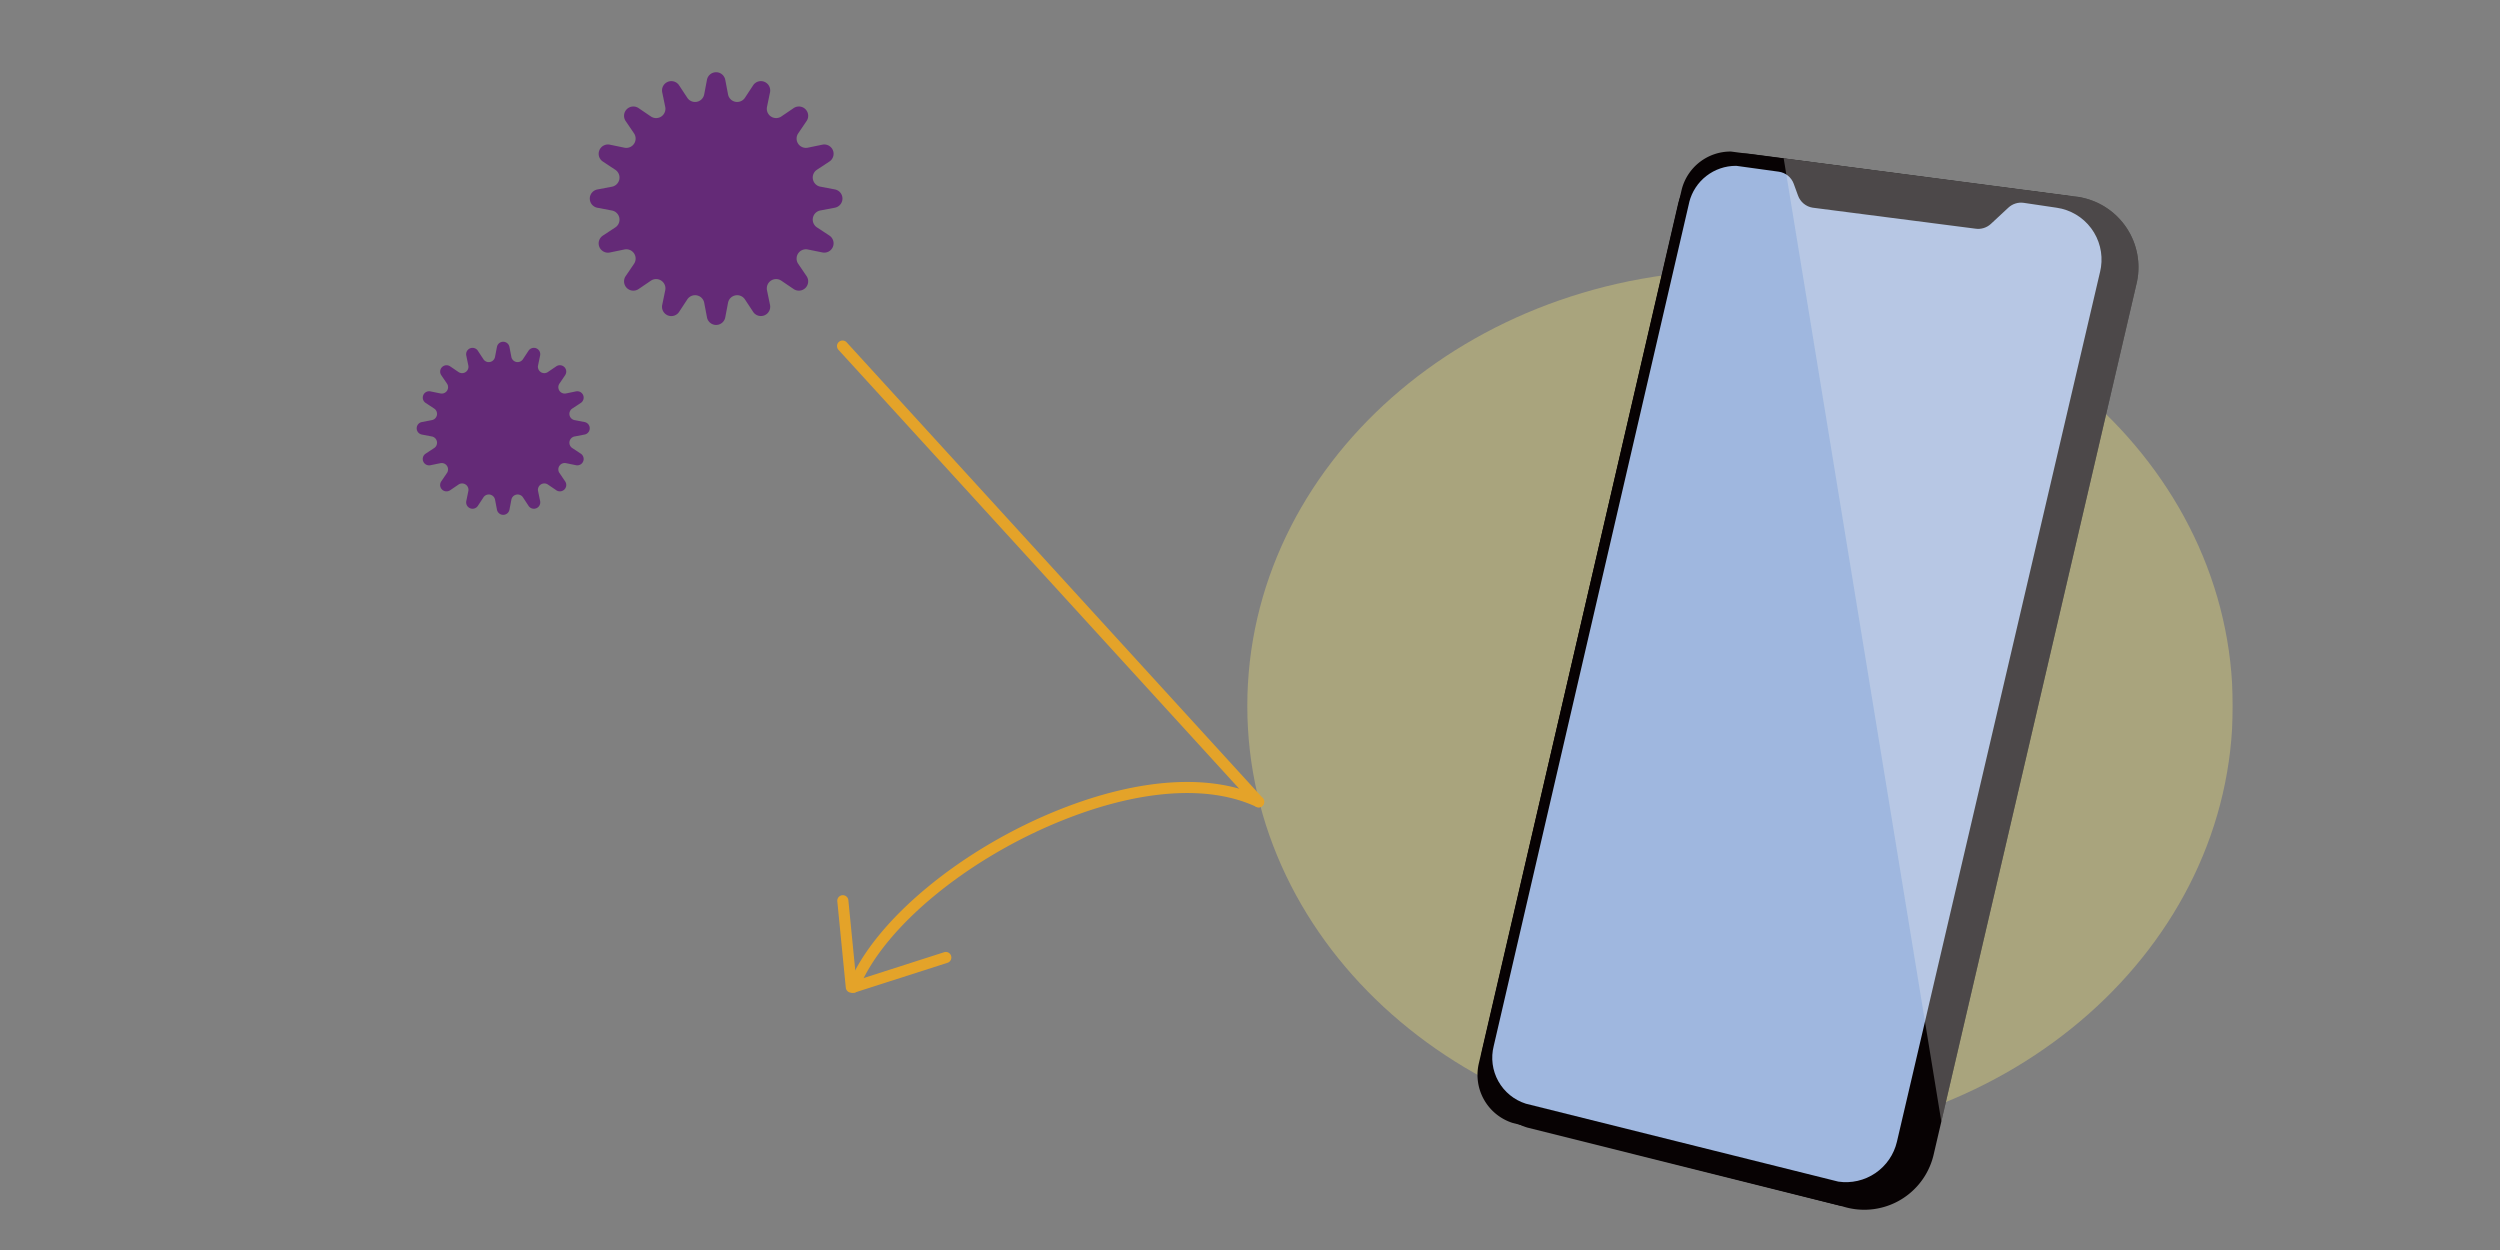<svg xmlns="http://www.w3.org/2000/svg" xmlns:xlink="http://www.w3.org/1999/xlink" width="450" height="225" viewBox="0 0 450 225">
  <rect x="0" y="0" width="450" height="225" fill="#808080" stroke="none"/>
  <defs>
    <clipPath id="clip-path">
      <rect id="長方形_83531" data-name="長方形 83531" width="450" height="225" transform="translate(10865 6680)" fill="#fff" stroke="#707070" stroke-width="1"/>
    </clipPath>
    <clipPath id="clip-path-2">
      <rect id="長方形_83211" data-name="長方形 83211" width="326.898" height="232.207" fill="none"/>
    </clipPath>
    <clipPath id="clip-path-4">
      <rect id="長方形_83206" data-name="長方形 83206" width="177.383" height="156.903" transform="translate(149.515 35.618)" fill="none"/>
    </clipPath>
    <clipPath id="clip-path-5">
      <path id="パス_94109" data-name="パス 94109" d="M229.07,23.385l-35.2,151.892a8.662,8.662,0,0,0,5.788,10.389L255.9,199.692a9.425,9.425,0,0,0,10.548-7.186L303.03,35.857c.059-.256.109-.514.147-.773a9.424,9.424,0,0,0-7.957-10.69l-5.933-.881a3.356,3.356,0,0,0-2.779.862L283.361,27.3a3.355,3.355,0,0,1-2.817.856l-29.271-3.774a3.358,3.358,0,0,1-2.624-2.167l-.778-2.134a3.357,3.357,0,0,0-2.7-2.177l-7.635-1.053h-.073a8.665,8.665,0,0,0-8.4,6.534" fill="none"/>
    </clipPath>
    <linearGradient id="linear-gradient" x1="-1.733" y1="1.173" x2="-1.724" y2="1.173" gradientUnits="objectBoundingBox">
      <stop offset="0" stop-color="#d5edf1"/>
      <stop offset="1" stop-color="#9fb7df"/>
    </linearGradient>
    <clipPath id="clip-path-7">
      <rect id="長方形_83209" data-name="長方形 83209" width="128.394" height="226.662" transform="translate(190.95 5.545)" fill="none"/>
    </clipPath>
    <clipPath id="clip-path-8">
      <path id="パス_94111" data-name="パス 94111" d="M298.967,22.425l-58.555-7.673q-.51-.073-1.014-.106l-2.82-.37a9.078,9.078,0,0,0-8.873,6.848l-.387,1.668q-.144.427-.256.87L209.88,97.906l-18.65,80.342a9.077,9.077,0,0,0,6.063,10.885l1.318.333a11.881,11.881,0,0,0,1.294.493l56.8,14.2A12.817,12.817,0,0,0,272.79,195.8q.148-.471.261-.953L309.592,38.016a12.817,12.817,0,0,0-9.575-15.392q-.52-.122-1.05-.2" fill="none"/>
    </clipPath>
  </defs>
  <g id="ph_option_ttl" transform="translate(-10865 -6680)" clip-path="url(#clip-path)">
    <g id="グループ_134361" data-name="グループ 134361" transform="translate(10940 6693)">
      <g id="グループ_133820" data-name="グループ 133820" clip-path="url(#clip-path-2)">
        <g id="グループ_133810" data-name="グループ 133810">
          <g id="グループ_133809" data-name="グループ 133809" clip-path="url(#clip-path-2)">
            <g id="グループ_133808" data-name="グループ 133808" opacity="0.37" style="isolation: isolate">
              <g id="グループ_133807" data-name="グループ 133807">
                <g id="グループ_133806" data-name="グループ 133806" clip-path="url(#clip-path-4)">
                  <path id="パス_94106" data-name="パス 94106" d="M238.206,35.618c48.983,0,88.692,35.124,88.692,78.451s-39.709,78.452-88.692,78.452-88.692-35.124-88.692-78.452,39.709-78.451,88.692-78.451" fill="#efe078"/>
                </g>
              </g>
            </g>
            <path id="パス_94107" data-name="パス 94107" d="M298.967,22.425l-58.556-7.673a11.981,11.981,0,0,0-13.35,8.911L191.9,175.592a11.981,11.981,0,0,0,8,14.367l56.8,14.2A12.817,12.817,0,0,0,272.79,195.8q.148-.471.261-.952L309.592,38.016a12.818,12.818,0,0,0-9.575-15.392q-.52-.122-1.05-.2" fill="#070203"/>
            <path id="パス_94108" data-name="パス 94108" d="M191.229,178.248,227.705,21.124a9.077,9.077,0,0,1,8.872-6.847l60.409,7.945a9.873,9.873,0,0,1,8.338,11.2q-.06.406-.154.809L267.361,196.506a9.875,9.875,0,0,1-11.052,7.529l-59.016-14.9a9.077,9.077,0,0,1-6.064-10.885" fill="#070203"/>
          </g>
        </g>
        <g id="グループ_133812" data-name="グループ 133812">
          <g id="グループ_133811" data-name="グループ 133811" clip-path="url(#clip-path-5)">
            <rect id="長方形_83208" data-name="長方形 83208" width="111.189" height="183.553" transform="translate(192.742 16.851)" fill="url(#linear-gradient)"/>
          </g>
        </g>
        <g id="グループ_133819" data-name="グループ 133819">
          <g id="グループ_133818" data-name="グループ 133818" clip-path="url(#clip-path-2)">
            <g id="グループ_133817" data-name="グループ 133817" opacity="0.3">
              <g id="グループ_133816" data-name="グループ 133816">
                <g id="グループ_133815" data-name="グループ 133815" clip-path="url(#clip-path-7)">
                  <g id="グループ_133814" data-name="グループ 133814">
                    <g id="グループ_133813" data-name="グループ 133813" clip-path="url(#clip-path-8)">
                      <path id="パス_94110" data-name="パス 94110" d="M245.222,10.362,281.21,230.246l27.206,1.961S319.265,5.12,319.344,5.545s-74.122,4.817-74.122,4.817" fill="#edefee"/>
                    </g>
                  </g>
                </g>
              </g>
            </g>
            <path id="パス_94112" data-name="パス 94112" d="M16.7,49.446l.345,1.8a1.147,1.147,0,0,0,2.084.415l1.01-1.535a1.147,1.147,0,0,1,2.081.862l-.372,1.8a1.146,1.146,0,0,0,1.767,1.18l1.52-1.031a1.147,1.147,0,0,1,1.593,1.592L25.7,56.052a1.147,1.147,0,0,0,1.181,1.767l1.8-.371a1.147,1.147,0,0,1,.862,2.081l-1.534,1.009a1.146,1.146,0,0,0,.414,2.084l1.8.345a1.147,1.147,0,0,1,0,2.253l-1.8.345a1.147,1.147,0,0,0-.414,2.084l1.534,1.009a1.147,1.147,0,0,1-.862,2.081l-1.8-.371A1.147,1.147,0,0,0,25.7,72.135l1.032,1.52a1.147,1.147,0,0,1-1.593,1.592l-1.52-1.031a1.147,1.147,0,0,0-1.767,1.18l.372,1.8a1.147,1.147,0,0,1-2.081.862l-1.01-1.535a1.147,1.147,0,0,0-2.084.415l-.345,1.8a1.146,1.146,0,0,1-2.252,0l-.346-1.8a1.147,1.147,0,0,0-2.084-.415l-1.009,1.535a1.147,1.147,0,0,1-2.081-.862L9.3,75.4a1.146,1.146,0,0,0-1.766-1.18l-1.52,1.031a1.147,1.147,0,0,1-1.593-1.592l1.032-1.52a1.147,1.147,0,0,0-1.181-1.767l-1.8.371a1.147,1.147,0,0,1-.862-2.081L3.15,67.649a1.146,1.146,0,0,0-.415-2.084l-1.8-.345a1.147,1.147,0,0,1,0-2.253l1.8-.345a1.146,1.146,0,0,0,.415-2.084L1.615,59.529a1.147,1.147,0,0,1,.862-2.081l1.8.371a1.147,1.147,0,0,0,1.181-1.767l-1.032-1.52A1.147,1.147,0,0,1,6.018,52.94l1.52,1.031A1.146,1.146,0,0,0,9.3,52.791l-.371-1.8a1.147,1.147,0,0,1,2.081-.862l1.009,1.535a1.147,1.147,0,0,0,2.084-.415l.346-1.8a1.146,1.146,0,0,1,2.252,0" fill="#642a77"/>
            <path id="パス_94113" data-name="パス 94113" d="M55.547,1.359l.5,2.634a1.674,1.674,0,0,0,3.043.605l1.474-2.24a1.674,1.674,0,0,1,3.038,1.258l-.542,2.627a1.674,1.674,0,0,0,2.579,1.723l2.22-1.506a1.674,1.674,0,0,1,2.325,2.326l-1.506,2.219A1.674,1.674,0,0,0,70.4,13.584l2.627-.542A1.674,1.674,0,0,1,74.29,16.08l-2.24,1.474a1.674,1.674,0,0,0,.6,3.043l2.634.5a1.674,1.674,0,0,1,0,3.288l-2.634.5a1.674,1.674,0,0,0-.6,3.043l2.24,1.473a1.674,1.674,0,0,1-1.258,3.038L70.4,31.906a1.674,1.674,0,0,0-1.723,2.58l1.506,2.219a1.674,1.674,0,0,1-2.325,2.325l-2.22-1.506a1.674,1.674,0,0,0-2.579,1.724l.542,2.626a1.674,1.674,0,0,1-3.038,1.259l-1.474-2.241a1.674,1.674,0,0,0-3.043.605l-.5,2.635a1.674,1.674,0,0,1-3.288,0l-.5-2.635a1.673,1.673,0,0,0-3.042-.605l-1.474,2.241A1.674,1.674,0,0,1,44.2,41.874l.542-2.626a1.674,1.674,0,0,0-2.58-1.724L39.943,39.03a1.674,1.674,0,0,1-2.325-2.325l1.506-2.219a1.674,1.674,0,0,0-1.724-2.58l-2.626.542a1.674,1.674,0,0,1-1.259-3.038l2.241-1.473a1.674,1.674,0,0,0-.6-3.043l-2.634-.5a1.674,1.674,0,0,1,0-3.288l2.634-.5a1.674,1.674,0,0,0,.6-3.043L33.515,16.08a1.674,1.674,0,0,1,1.259-3.038l2.626.542a1.674,1.674,0,0,0,1.724-2.579L37.618,8.786A1.674,1.674,0,0,1,39.943,6.46l2.219,1.506a1.674,1.674,0,0,0,2.58-1.723L44.2,3.616a1.674,1.674,0,0,1,3.038-1.258L48.712,4.6a1.673,1.673,0,0,0,3.042-.605l.5-2.634a1.674,1.674,0,0,1,3.288,0" fill="#642a77"/>
            <path id="パス_94114" data-name="パス 94114" d="M151.554,132.324a1,1,0,0,1-.739-.326L75.91,49.955a1,1,0,0,1,1.477-1.348l74.905,82.043a1,1,0,0,1-.738,1.674" fill="#e4a329"/>
            <path id="パス_94115" data-name="パス 94115" d="M78.621,165.686a.976.976,0,0,1-.372-.072,1,1,0,0,1-.556-1.3c4.651-11.6,20.378-24.627,38.245-31.682,14.256-5.629,27.055-6.416,36.039-2.214a1,1,0,0,1-.847,1.812c-8.482-3.966-20.717-3.161-34.457,2.263-17.4,6.869-32.662,19.437-37.123,30.565a1,1,0,0,1-.929.628" fill="#e4a329"/>
            <path id="パス_94116" data-name="パス 94116" d="M78.239,165.686a1,1,0,0,1-.994-.9l-1.532-15.575a1,1,0,0,1,1.99-.195l1.532,15.574a1,1,0,0,1-.9,1.093c-.034,0-.066.005-.1.005" fill="#e4a329"/>
            <path id="パス_94117" data-name="パス 94117" d="M78.622,165.686a1,1,0,0,1-.306-1.952L95,158.382a1,1,0,0,1,.611,1.9l-16.68,5.351a1.022,1.022,0,0,1-.306.048" fill="#e4a329"/>
          </g>
        </g>
      </g>
    </g>
  </g>
</svg>
